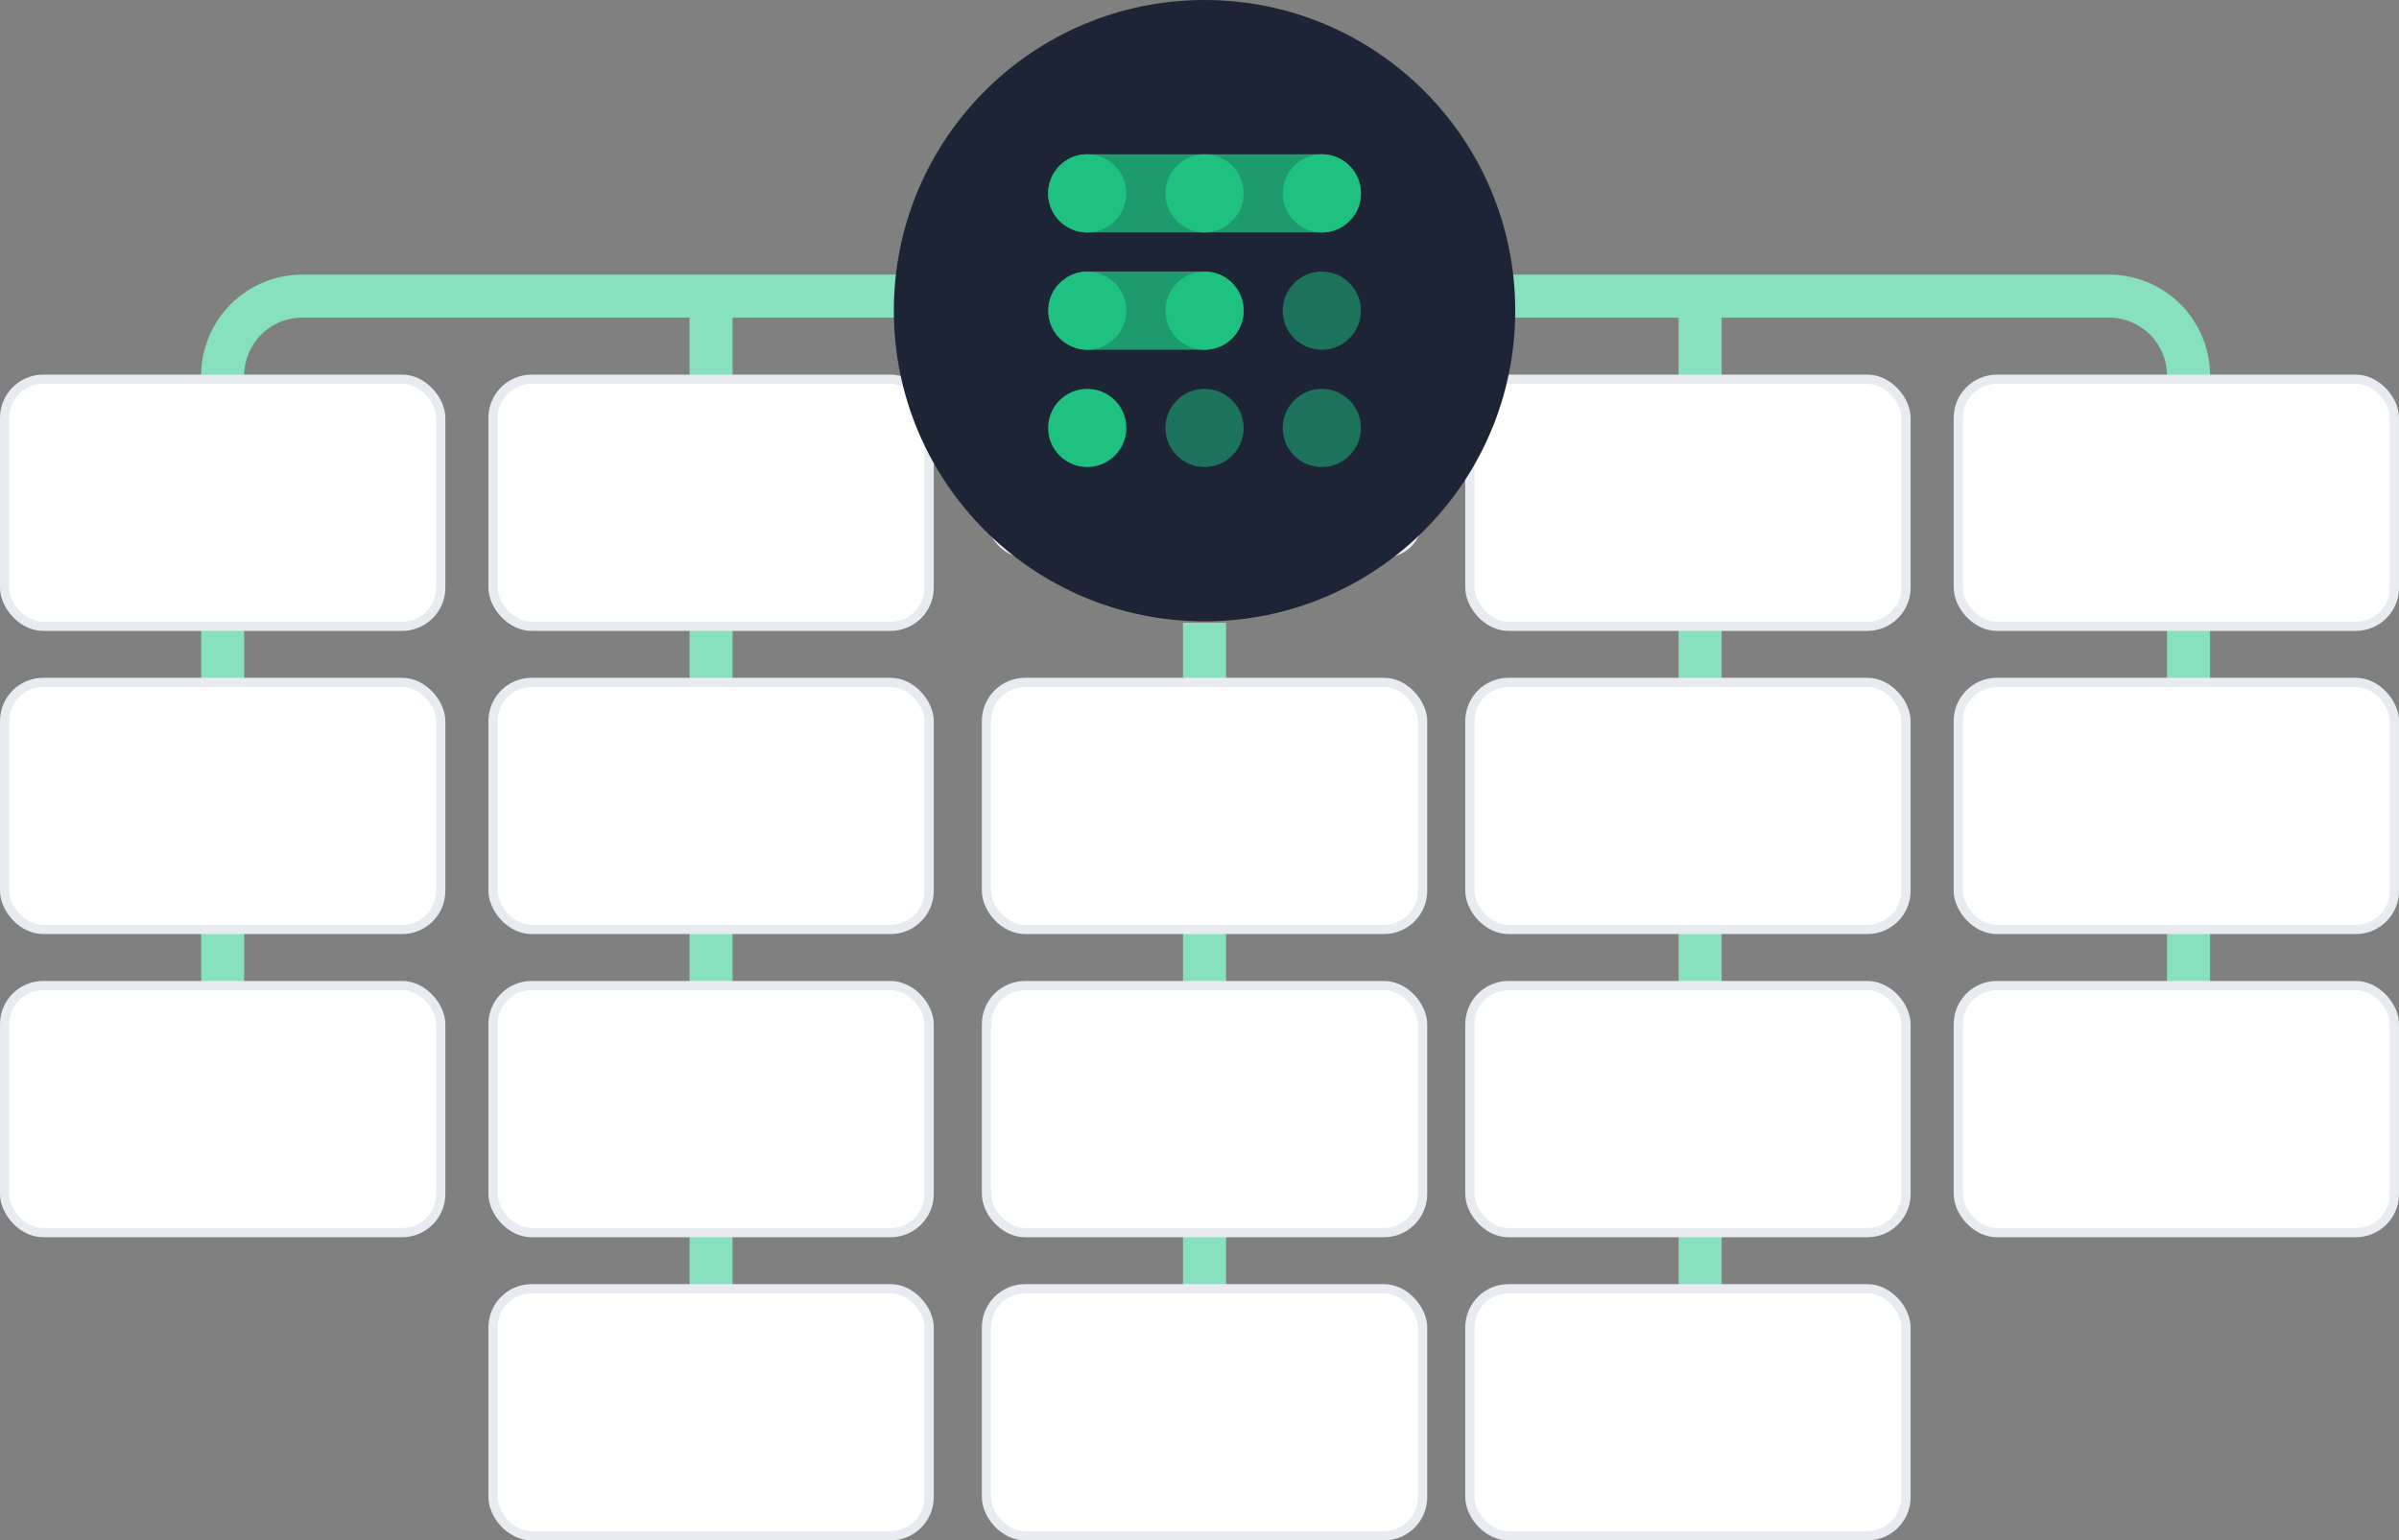 <svg xmlns="http://www.w3.org/2000/svg" viewBox="0 0 780.54 501.24"><rect x="0" y="0" width="780.54" height="501.24" fill="#808080" stroke="none"/><defs><style>.cls-1{fill:none;stroke:#87e1bf;stroke-width:14px;}.cls-1,.cls-3{stroke-miterlimit:10;}.cls-2{fill:#e8ebf0;}.cls-3{fill:#fff;stroke:#e8ebf0;stroke-width:3px;}.cls-4{fill:#1c2436;}.cls-5,.cls-6,.cls-7{fill:#1ec180;}.cls-5{opacity:0.75;}.cls-7{opacity:0.5;}</style></defs><g id="Layer_2" data-name="Layer 2"><g id="Layer_1-2" data-name="Layer 1"><line class="cls-1" x1="391.91" y1="202.64" x2="391.91" y2="459.54"/><path class="cls-1" d="M72.45,356.46V122.25A25.89,25.89,0,0,1,98.34,96.36H321"/><line class="cls-1" x1="231.36" y1="96.36" x2="231.36" y2="453.45"/><path class="cls-1" d="M712.06,356.46V122.25a25.89,25.89,0,0,0-25.89-25.89H463.55"/><line class="cls-1" x1="553.15" y1="96.36" x2="553.15" y2="453.45"/><rect class="cls-2" x="320.96" y="101.09" width="141.9" height="80.39" rx="12.57"/><rect class="cls-3" x="1.5" y="123.4" width="141.9" height="80.39" rx="12.57"/><rect class="cls-3" x="160.41" y="123.4" width="141.9" height="80.39" rx="12.57"/><rect class="cls-3" x="478.24" y="123.4" width="141.9" height="80.39" rx="12.57"/><rect class="cls-3" x="637.15" y="123.4" width="141.9" height="80.39" rx="12.57"/><rect class="cls-3" x="1.5" y="222.05" width="141.9" height="80.39" rx="12.57"/><rect class="cls-3" x="160.41" y="222.05" width="141.9" height="80.39" rx="12.57"/><rect class="cls-3" x="320.96" y="222.05" width="141.9" height="80.39" rx="12.57"/><rect class="cls-3" x="478.24" y="222.05" width="141.9" height="80.39" rx="12.57"/><rect class="cls-3" x="637.15" y="222.05" width="141.9" height="80.39" rx="12.57"/><rect class="cls-3" x="1.5" y="320.7" width="141.9" height="80.39" rx="12.57"/><rect class="cls-3" x="160.41" y="320.7" width="141.9" height="80.39" rx="12.57"/><rect class="cls-3" x="320.96" y="320.7" width="141.9" height="80.39" rx="12.57"/><rect class="cls-3" x="478.24" y="320.7" width="141.9" height="80.39" rx="12.57"/><rect class="cls-3" x="637.15" y="320.7" width="141.9" height="80.39" rx="12.57"/><rect class="cls-3" x="160.41" y="419.35" width="141.9" height="80.39" rx="12.57"/><rect class="cls-3" x="320.96" y="419.35" width="141.9" height="80.39" rx="12.57"/><rect class="cls-3" x="478.24" y="419.35" width="141.9" height="80.39" rx="12.57"/><circle class="cls-4" cx="391.91" cy="101.09" r="101.09"/><path class="cls-5" d="M442.8,62.92a12.72,12.72,0,0,1-12.73,12.72H353.74a12.72,12.72,0,0,1,0-25.44h76.33A12.72,12.72,0,0,1,442.8,62.92Z"/><circle class="cls-6" cx="353.74" cy="139.25" r="12.72"/><circle class="cls-7" cx="391.91" cy="139.25" r="12.72"/><circle class="cls-7" cx="430.07" cy="101.09" r="12.72"/><path class="cls-5" d="M404.63,101.09a12.73,12.73,0,0,1-12.72,12.72H353.74a12.73,12.73,0,0,1,0-25.45h38.17A12.73,12.73,0,0,1,404.63,101.09Z"/><circle class="cls-7" cx="430.07" cy="139.25" r="12.72"/><circle class="cls-6" cx="353.74" cy="62.92" r="12.72"/><circle class="cls-6" cx="391.91" cy="62.92" r="12.72"/><circle class="cls-6" cx="430.07" cy="62.92" r="12.72"/><circle class="cls-6" cx="353.74" cy="101.09" r="12.72"/><circle class="cls-6" cx="391.91" cy="101.09" r="12.72"/></g></g></svg>